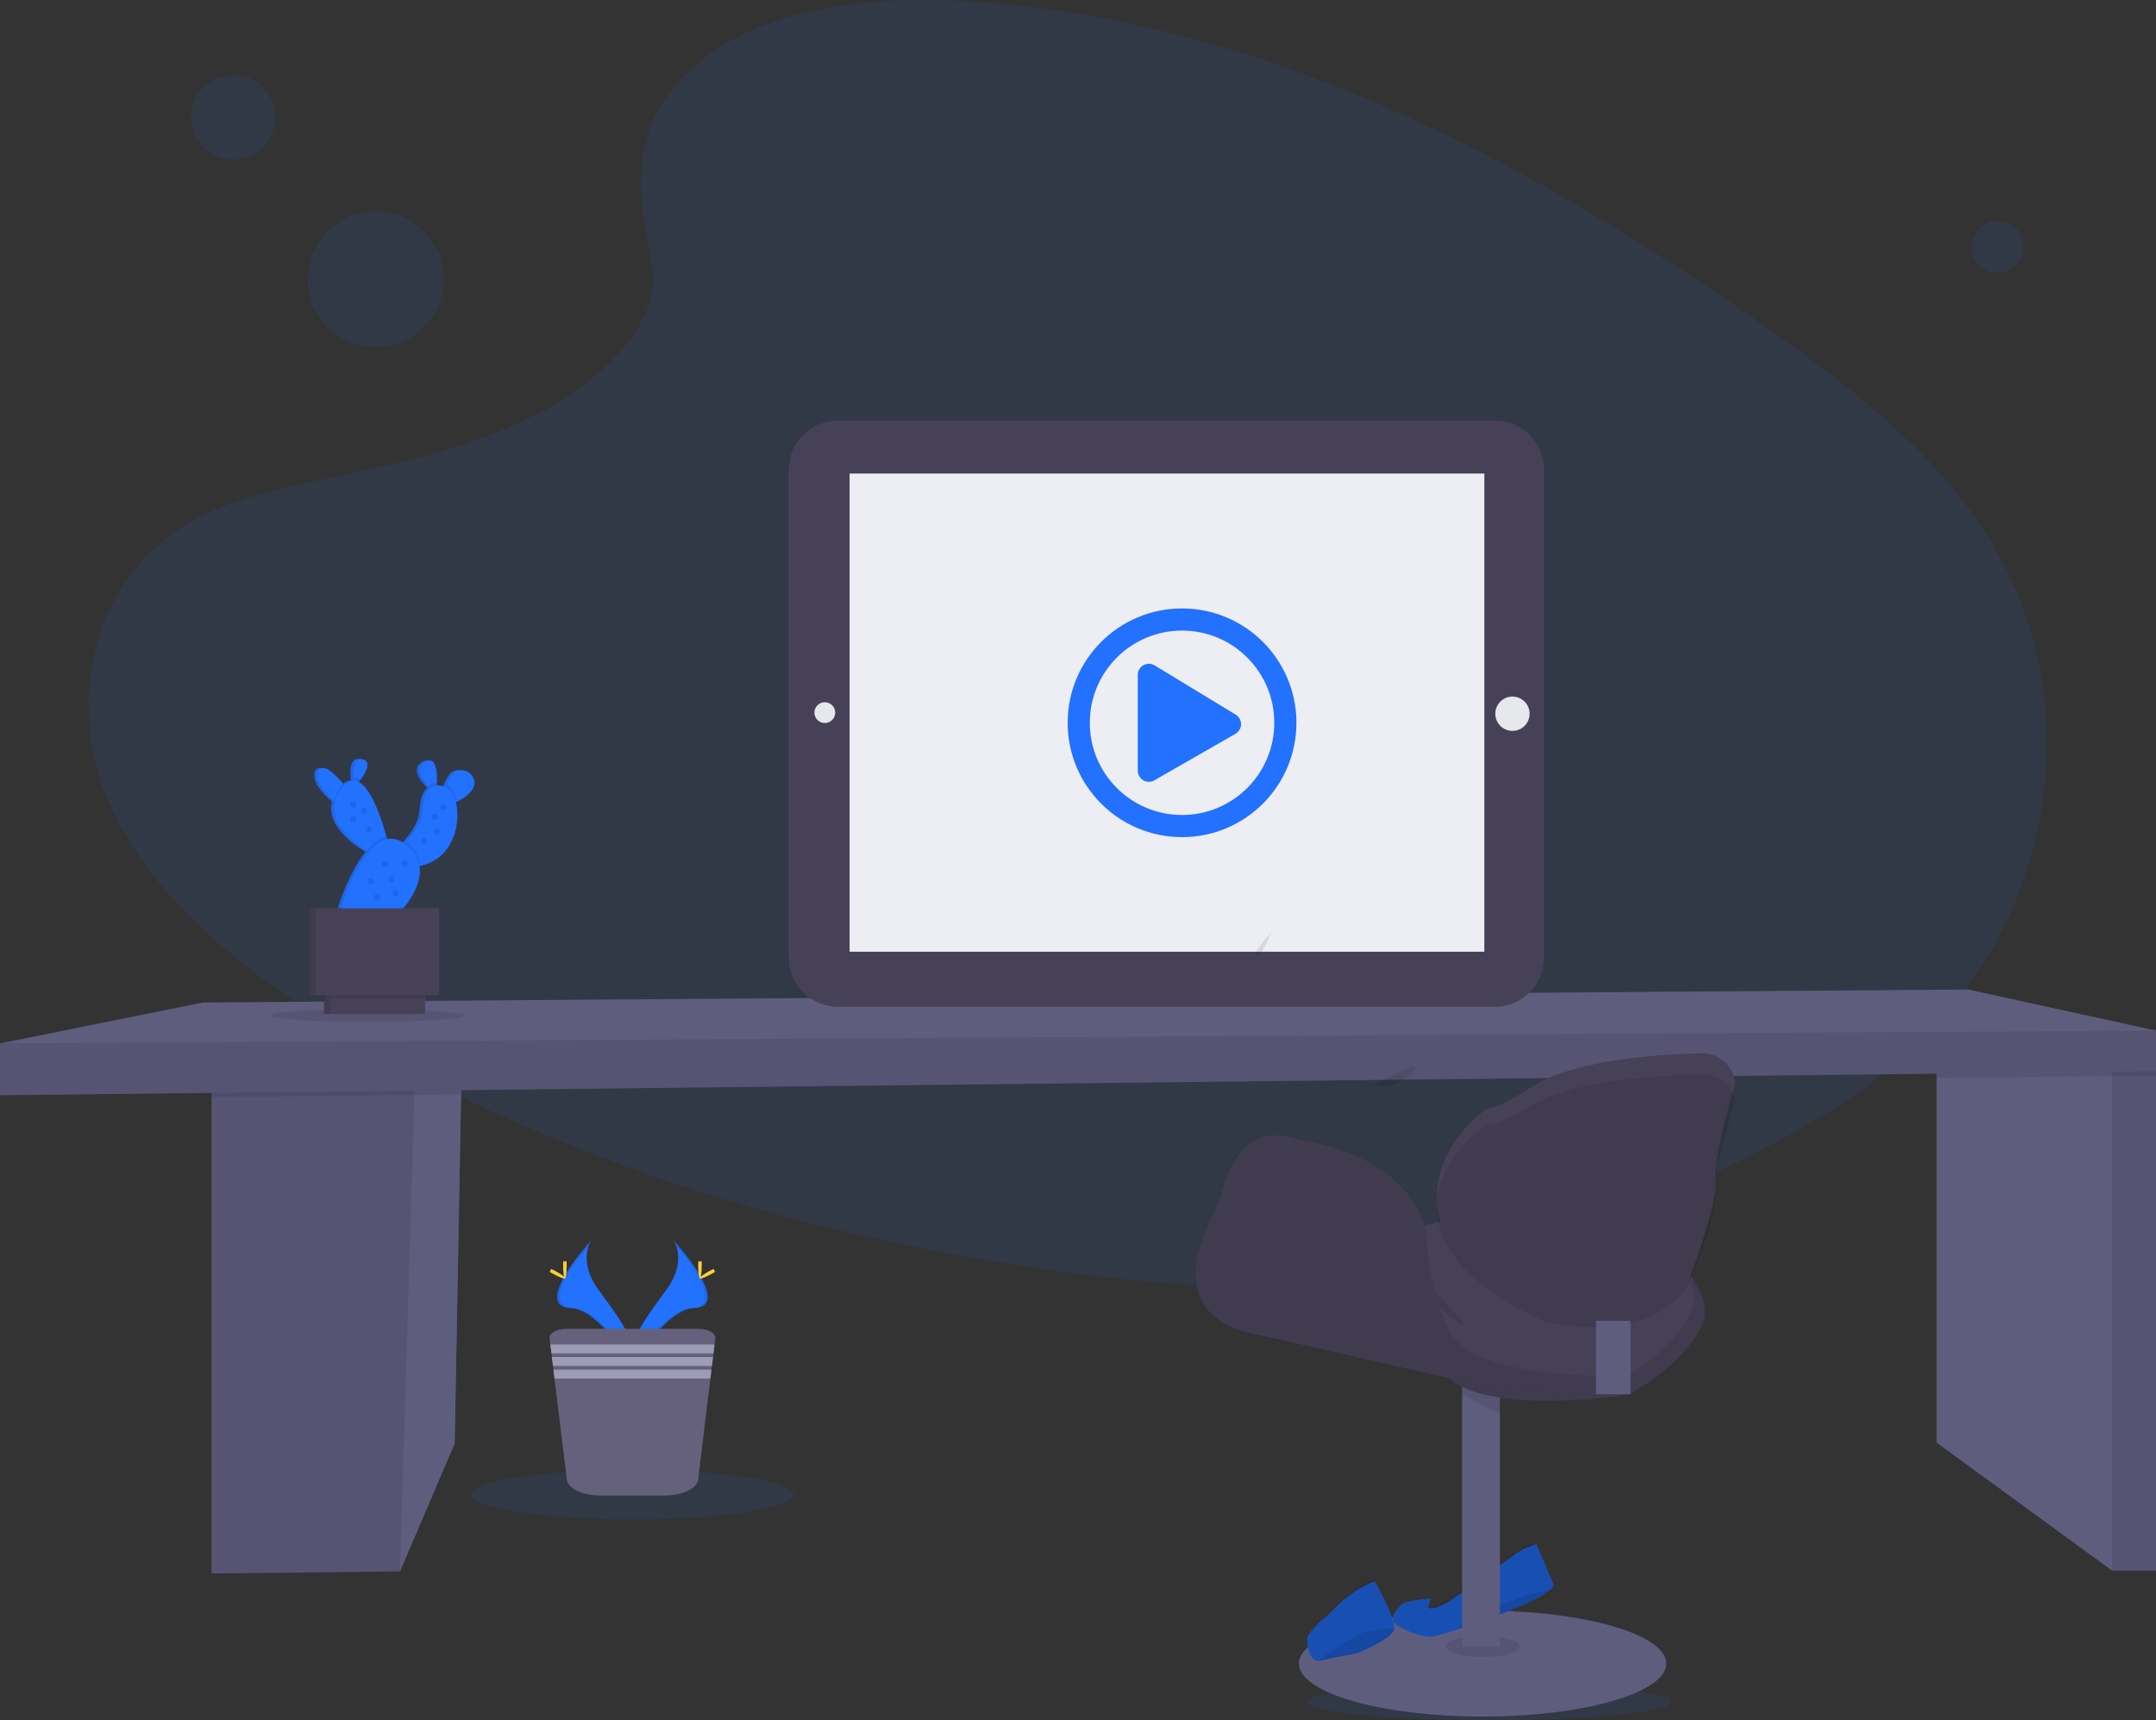 <?xml version="1.0" encoding="utf-8"?>
<!-- Generator: Adobe Illustrator 15.0.0, SVG Export Plug-In . SVG Version: 6.00 Build 0)  -->
<!DOCTYPE svg PUBLIC "-//W3C//DTD SVG 1.1//EN" "http://www.w3.org/Graphics/SVG/1.1/DTD/svg11.dtd">
<svg version="1.1" id="_x32_6e08365-e7f3-4f87-b2fd-e29738693ebb"
	 xmlns="http://www.w3.org/2000/svg" xmlns:xlink="http://www.w3.org/1999/xlink" x="0px" y="0px" width="999px" height="797.25px"
	 viewBox="0 0 999 797.25" enable-background="new 0 0 999 797.25" xml:space="preserve">
<rect x="0" y="0" width="999" height="797.25" fill="#333333" stroke="none"/>
<title>press play</title>
<path opacity="0.1" fill="#2271FF" enable-background="new    " d="M321.21,31.27C351.99,3.84,400.32-1.73,444.3,0.43
	c138.159,6.87,262.87,73.56,370.739,149c39.051,27.31,77.5,56.74,102.851,94.35c51.6,76.57,36.3,182.63-35.46,245.7
	c-24.41,21.46-54,37.909-84.391,52.5c-54,25.93-112.31,46.739-173.619,52.67c-43.73,4.22-88,0.789-131.461-5.11
	C371.5,573.08,252.31,536.63,152.4,474.35c-43.819-27.33-85.13-61.3-103.189-105.52c-18.061-44.22-6.5-100.2,38.29-126.4
	c18.51-10.82,40.64-15.71,62.3-20.3c31.89-6.76,64.29-13.42,93.06-27.15c29.721-14.19,64.92-41.63,59-73
	C295.5,88.26,290.5,58.63,321.21,31.27z"/>
<circle opacity="0.1" fill="#2271FF" enable-background="new    " cx="174.08" cy="129.4" r="31.5"/>
<circle opacity="0.1" fill="#2271FF" enable-background="new    " cx="108.09" cy="54.4" r="19.5"/>
<circle opacity="0.1" fill="#2271FF" enable-background="new    " cx="925.57" cy="114.4" r="12"/>
<ellipse opacity="0.1" fill="#2271FF" enable-background="new    " cx="689.92" cy="788.85" rx="84.239" ry="8.4"/>
<polygon fill="#5F5D7E" points="214,487.31 213.63,507.26 210.67,668.97 185.33,728.31 98,729.31 98,496.5 189.14,489.28 "/>
<polygon opacity="0.1" enable-background="new    " points="214,487.31 213.63,507.26 210.67,668.97 185.33,728.31 98,729.31 
	98,496.5 189.14,489.28 "/>
<polygon fill="#5F5D7E" points="214,487.31 213.63,507.26 210.67,668.97 185.33,728.31 192,507.64 191.98,507.5 189.14,489.28 "/>
<polygon opacity="0.1" enable-background="new    " points="189.14,489.28 214,487.31 213.63,507.26 191.98,507.5 98,508.55 
	98,496.5 "/>
<polygon fill="#5F5D7E" points="999,496.5 999,727.97 978.67,727.97 897.329,668.64 897.329,489.97 970,483.14 974.46,485.19 
	978.67,487.13 "/>
<rect x="978.67" y="485.19" opacity="0.1" enable-background="new    " width="20.33" height="242.779"/>
<polygon opacity="0.1" enable-background="new    " points="999,485.19 999,498.5 978.67,498.73 897.329,499.63 897.329,489.97 
	970,483.14 974.46,485.19 978.67,487.13 978.67,485.19 "/>
<polygon fill="#5F5D7E" points="999,477.64 999,496.5 0,507.64 0,483.64 94,464.64 912,458.64 "/>
<polygon opacity="0.1" enable-background="new    " points="999,477.64 999,496.5 0,507.64 0,483.64 "/>
<path fill="#474157" d="M388.32,194.97H692.6c12.604,0,22.82,10.217,22.82,22.82v226.05c0,12.604-10.217,22.82-22.82,22.82H388.32
	c-12.603,0-22.819-10.217-22.819-22.82V217.79C365.5,205.187,375.717,194.97,388.32,194.97z"/>
<rect x="393.659" y="219.48" fill="#EDEDF4" width="294.12" height="221.63"/>
<circle fill="#E6E8EC" cx="382.18" cy="330.29" r="4.82"/>
<circle fill="#E6E8EC" cx="700.81" cy="330.81" r="7.95"/>
<path fill="#2271FF" d="M572.43,331.15l-37.61-22.86c-2.483-1.375-5.611-0.477-6.986,2.006c-0.419,0.757-0.641,1.608-0.644,2.474
	v44.46c0.009,2.839,2.318,5.132,5.156,5.124c0.866-0.003,1.717-0.224,2.474-0.644l37.61-21.58c2.479-1.393,3.36-4.532,1.968-7.012
	C573.935,332.293,573.254,331.613,572.43,331.15z M600.71,335c0-29.271-23.729-53-53-53c-29.271,0-53,23.729-53,53s23.729,53,53,53
	l0,0C576.981,388,600.71,364.271,600.71,335z M504.97,335c0-23.604,19.135-42.74,42.74-42.74c23.604,0,42.739,19.136,42.739,42.74
	s-19.135,42.74-42.739,42.74l0,0c-23.6,0.005-42.735-19.121-42.74-42.72C504.97,335.013,504.97,335.007,504.97,335L504.97,335z"/>
<path opacity="0.1" enable-background="new    " d="M711.93,718.63l-4,13l-17,14.75l-25,7.18c0,0-11.75-6.43-7.75-7.68
	c1.109-0.35,2.43-1.62,3.77-3.28c-1.399,5.101,9.73-1.47,9.73-1.47s28.75-20.5,31.75-22.75c1.967-1.305,4.127-2.293,6.399-2.93
	C711.079,717.4,711.93,718.63,711.93,718.63z"/>
<ellipse fill="#5F5D7E" cx="686.97" cy="771.05" rx="85.12" ry="24.55"/>
<path fill="#2271FF" d="M719.93,734.63c-0.304,0.813-0.822,1.528-1.5,2.07c-6.18,5.67-29.29,14.1-43.57,18.68
	c-3.743,1.307-7.56,2.392-11.43,3.25c-3.5,0.25-10.75-2-15.75-5.07c-5-3.069-0.5-7.43,1.52-9.68c2.021-2.25,14-2.92,14-2.92
	c-5.75,9.57,8.49,1.17,8.49,1.17s28.75-20.5,31.75-22.75s8.5-3.5,8.5-3.5L719.93,734.63z"/>
<path opacity="0.3" enable-background="new    " d="M719.93,734.63c-0.304,0.813-0.822,1.528-1.5,2.07
	c-6.18,5.67-29.29,14.1-43.57,18.68c-3.743,1.307-7.56,2.392-11.43,3.25c-3.5,0.25-10.75-2-15.75-5.07c-5-3.069-0.5-7.43,1.52-9.68
	c2.021-2.25,14-2.92,14-2.92c-5.75,9.57,8.49,1.17,8.49,1.17s28.75-20.5,31.75-22.75s8.5-3.5,8.5-3.5L719.93,734.63z"/>
<path opacity="0.1" enable-background="new    " d="M718.43,736.72c-6.18,5.67-29.29,14.101-43.57,18.681
	C687.8,744.44,709.5,738.71,718.43,736.72z"/>
<ellipse opacity="0.1" enable-background="new    " cx="686.97" cy="763.14" rx="17.03" ry="4.91"/>
<rect x="677.5" y="633.64" fill="#5F5D7E" width="17.5" height="129.5"/>
<path opacity="0.1" enable-background="new    " d="M695,640.06v15c-3.5-1.079-11.49-5.63-17.5-9.21v-12.22h3.649L695,640.06z"/>
<path fill="#474157" d="M653.77,577.26c0,0,57.78-14.87,72.16-26s70.85,41.24,63.39,61s-34.62,34.07-34.62,34.07
	S679.59,658.55,666.8,633.06C654.01,607.57,653.77,577.26,653.77,577.26z"/>
<path opacity="0.1" enable-background="new    " d="M653.77,577.26c0,0,57.78-14.87,72.16-26s70.85,41.24,63.39,61
	s-34.62,34.07-34.62,34.07S679.59,658.55,666.8,633.06C654.01,607.57,653.77,577.26,653.77,577.26z"/>
<path fill="#474157" d="M648.77,571.26c0,0,57.78-14.87,72.16-26s70.85,41.24,63.39,61s-34.62,34.07-34.62,34.07
	S674.59,652.55,661.8,627.06C649.01,601.57,648.77,571.26,648.77,571.26z"/>
<path fill="#FDC2CC" d="M647.43,550.4c0,0-17.41,3.75-15.2,9.25s11.95,5.75,11.95,5.75L647.43,550.4z"/>
<path opacity="0.1" enable-background="new    " d="M636.93,737.15l-5.75,12c0,0-19.75,6.5-16.5,3.75c1.13-0.95,1.71-3.42,2-6.69
	c0.71-0.71,1.47-1.49,2.25-2.29c5.025-5.21,11.113-9.279,17.85-11.93l0,0C636.81,734.78,636.93,737.15,636.93,737.15z"/>
<path fill="#2271FF" d="M645.949,755.01c0.006,0.047,0.006,0.094,0,0.141c-1,4.75-17.5,11.25-17.5,11.25s-10.5,1.75-16.5,3.25
	c-0.459,0.123-0.936,0.167-1.41,0.13c-4.63-0.351-4.84-9.261-4.84-10.63c0-1.37,5.75-7.75,7.5-8.75
	c1.979-1.642,3.837-3.423,5.561-5.33c5.132-5.314,11.346-9.465,18.22-12.17l0,0C636.98,732.9,646.75,750.08,645.949,755.01z"/>
<path opacity="0.3" enable-background="new    " d="M645.949,755.01c0.006,0.047,0.006,0.094,0,0.141c-1,4.75-17.5,11.25-17.5,11.25
	s-10.5,1.75-16.5,3.25c-0.459,0.123-0.936,0.167-1.41,0.13c-4.63-0.351-4.84-9.261-4.84-10.63c0-1.37,5.75-7.75,7.5-8.75
	c2.011-1.662,3.896-3.471,5.641-5.41c5.023-5.235,11.114-9.328,17.859-12l0.28-0.11C636.98,732.88,646.75,750.08,645.949,755.01z"/>
<path opacity="0.1" enable-background="new    " d="M645.949,755.01c0.006,0.047,0.006,0.094,0,0.141c-1,4.75-17.5,11.25-17.5,11.25
	s-10.5,1.75-16.5,3.25c-0.459,0.123-0.936,0.167-1.41,0.13c5.44-3.73,18.631-12.681,20.41-12.88
	C632.73,756.7,641.5,754.18,645.949,755.01z"/>
<path opacity="0.1" enable-background="new    " d="M635.18,570.63c-1,0.75-12.25,24-4,30.5S635.18,570.63,635.18,570.63z"/>
<path opacity="0.1" enable-background="new    " d="M643.18,573.9c0.25,0.75,23.5,37.75,36.25,40.75L643.18,573.9z"/>
<path opacity="0.1" enable-background="new    " d="M699.19,281.11l-3.72,0.79c1.025-0.378,2.074-0.688,3.14-0.93L699.19,281.11z"/>
<path opacity="0.1" enable-background="new    " d="M767.5,469.35c-0.221,0-0.431-0.05-0.641-0.09
	C767.077,469.237,767.297,469.268,767.5,469.35z"/>
<path opacity="0.1" enable-background="new    " d="M636.68,502.9c0,0,8.5,3.25,17.5-5.75S636.68,502.9,636.68,502.9z"/>
<path opacity="0.1" enable-background="new    " d="M588.93,432.63c0,0-8,7.34-6.83,10.34S588.93,432.63,588.93,432.63z"/>
<path fill="#474157" d="M596.35,526.98c-5.771-1.41-21.68-2.711-29.25,22.68c-1.763,5.897-4.007,11.64-6.71,17.17
	c-7.26,14.91-16.641,45.57,24.609,52.32l99,22.5c0,0,53,6.5,56.5,4s3-8,3-8s-58.5,0-70-18s-12-42.5-12-42.5s1.44-37.83-59-48.82
	C600.5,527.95,598.4,527.48,596.35,526.98z"/>
<path opacity="0.1" enable-background="new    " d="M596.35,527.15c-5.771-1.41-21.68-2.71-29.25,22.689
	c-1.763,5.897-4.007,11.641-6.71,17.17c-7.26,14.9-16.641,45.561,24.609,52.311l99,22.5c0,0,53,6.5,56.5,4s3-8,3-8s-58.5,0-70-18
	s-12-42.5-12-42.5s1.44-37.83-59-48.82C600.5,528.12,598.4,527.63,596.35,527.15z"/>
<path fill="#474157" d="M803.88,501.11c-1.186-7.569-7.791-13.093-15.45-12.92c-14.24,0.26-58.07,2.159-78.43,15.46
	c0,0-15.5,10-20,10s-65.5,52,25,98.5c0,0,48.5,13.8,67.5-18.601c0,0,13.5-34.8,12.5-46.85s9-44.55,9-44.55
	S803.98,501.76,803.88,501.11z"/>
<path opacity="0.1" enable-background="new    " d="M803.88,509.87c-1.141-7-7.801-12.061-15.45-11.93
	c-14.24,0.239-58.07,2-78.43,14.27c0,0-15.5,9.23-20,9.23s-65.5,48,25,90.93c0,0,48.5,12.74,67.5-17.17c0,0,13.5-32.13,12.5-43.25
	s9-41.12,9-41.12S803.98,510.47,803.88,509.87z"/>
<rect x="739.5" y="612.14" fill="#5F5D7E" width="16" height="34.07"/>
<ellipse opacity="0.1" enable-background="new    " cx="170.24" cy="470.71" rx="45.039" ry="2.89"/>
<path fill="#2271FF" d="M208.04,359.25c-0.96,1.315-1.728,2.759-2.28,4.29c-0.14,0.38-0.28,0.8-0.42,1.21
	c-0.252-0.12-0.518-0.21-0.79-0.27c-1.166-0.292-2.371-0.396-3.57-0.31c0-0.46,0.061-1,0.07-1.46c0.15-5.27-0.47-12.62-5.5-9.51
	c-4.82,3-1.38,8,1.729,11.21l0.801,0.78c-2.841,2-3.38,6.73-3.851,11.64c-0.47,4.91-4.64,10.29-7.41,13.34
	c-0.279,0.31-0.529,0.59-0.779,0.85c-2.263-1.812-5.194-2.566-8.051-2.07c-0.109-0.43-0.239-0.88-0.369-1.36
	c-2.24-8.08-6.891-22.09-12.82-25.16l0.78-1c2.52-3.3,5.359-8.19,1.17-9.45c-4.19-1.26-4.57,4.25-4.34,8.37
	c0,0.52,0.079,1,0.119,1.46c-1.691,0.082-3.275,0.855-4.38,2.14l-0.649-0.76c-3.4-4-9.63-10.37-11.521-5.56
	c-1.76,4.48,3.73,10.29,7.59,13.66l0.24,0.21c-2.59,10.53,8.69,19.13,14.811,22.85l0.79,0.48c-8.4,9.9-13.591,28.45-13.591,28.45
	l23.521,4.2c0,0,15.6-13.45,13.6-26.091h0.16c15.59-3.119,19.13-19.74,16.7-29.609l0.28-0.11c2.838-1.165,5.325-3.046,7.22-5.46
	C221.66,360.14,212.5,353.3,208.04,359.25z"/>
<path opacity="0.1" enable-background="new    " d="M208.04,359.25c-0.96,1.315-1.728,2.759-2.28,4.29
	c-0.14,0.38-0.28,0.8-0.42,1.21c-0.252-0.12-0.518-0.21-0.79-0.27c-1.166-0.292-2.371-0.396-3.57-0.31c0-0.46,0.061-1,0.07-1.46
	c0.15-5.27-0.47-12.62-5.5-9.51c-4.82,3-1.38,8,1.729,11.21l0.801,0.78c-2.841,2-3.38,6.73-3.851,11.64
	c-0.47,4.91-4.64,10.29-7.41,13.34c-0.279,0.31-0.529,0.59-0.779,0.85c-2.263-1.812-5.194-2.566-8.051-2.07
	c-0.109-0.43-0.239-0.88-0.369-1.36c-2.24-8.08-6.891-22.09-12.82-25.16l0.78-1c2.52-3.3,5.359-8.19,1.17-9.45
	c-4.19-1.26-4.57,4.25-4.34,8.37c0,0.52,0.079,1,0.119,1.46c-1.691,0.082-3.275,0.855-4.38,2.14l-0.649-0.76
	c-3.4-4-9.63-10.37-11.521-5.56c-1.76,4.48,3.73,10.29,7.59,13.66l0.24,0.21c-2.59,10.53,8.69,19.13,14.811,22.85l0.79,0.48
	c-8.4,9.9-13.591,28.45-13.591,28.45l23.521,4.2c0,0,15.6-13.45,13.6-26.091h0.16c15.59-3.119,19.13-19.74,16.7-29.609l0.28-0.11
	c2.838-1.165,5.325-3.046,7.22-5.46C221.66,360.14,212.5,353.3,208.04,359.25z"/>
<path fill="#2271FF" d="M161.22,366.03l-2.72,8.05c0,0-1.53-1.08-3.46-2.78c-3.86-3.37-9.351-9.18-7.59-13.66
	c1.89-4.81,8.119,1.54,11.52,5.56C160.31,364.79,161.22,366.03,161.22,366.03z"/>
<path fill="#2271FF" d="M167.02,361.44c-0.837,1.097-1.731,2.148-2.68,3.15c-0.234-1.401-0.398-2.813-0.49-4.23
	c-0.229-4.12,0.21-9.59,4.34-8.37C172.32,353.21,169.5,358.14,167.02,361.44z"/>
<path fill="#2271FF" d="M202.5,362.71c-0.08,2.65-0.34,4.76-0.34,4.76c-1.212-0.942-2.357-1.964-3.431-3.06
	c-3.109-3.23-6.55-8.21-1.729-11.21C202.02,350.09,202.64,357.44,202.5,362.71z"/>
<path fill="#2271FF" d="M218.74,366.18c-1.9,2.413-4.396,4.291-7.239,5.45c-0.788,0.341-1.596,0.632-2.42,0.87l-3.24-4.55
	c0.343-1.503,0.791-2.98,1.34-4.42c0.553-1.531,1.32-2.975,2.28-4.29C213.96,353.3,223.1,360.14,218.74,366.18z"/>
<path opacity="0.1" enable-background="new    " d="M158.94,363.2c1.37,1.59,2.28,2.83,2.28,2.83l-2.72,8.05
	c0,0-1.53-1.08-3.46-2.78c0.431-2.577,1.496-5.007,3.1-7.07C158.38,363.86,158.67,363.51,158.94,363.2z"/>
<path opacity="0.1" enable-background="new    " d="M167.02,361.44c-0.837,1.097-1.731,2.148-2.68,3.15
	c-0.234-1.401-0.398-2.813-0.49-4.23C164.993,360.379,166.103,360.757,167.02,361.44z"/>
<path fill="#2271FF" d="M180.5,393.4l-6.84,3c0,0-1.49-0.72-3.641-2.06c-7.189-4.43-21.64-15.56-11.95-28.68
	c9.69-13.12,17.771,10.42,20.95,21.92C180.03,391.03,180.5,393.4,180.5,393.4z"/>
<path opacity="0.1" enable-background="new    " d="M198.72,364.41c0.992-1.03,2.342-1.638,3.77-1.7
	c-0.079,2.65-0.34,4.76-0.34,4.76C200.939,366.528,199.793,365.506,198.72,364.41z"/>
<path opacity="0.1" enable-background="new    " d="M211.5,371.63c-0.788,0.341-1.596,0.632-2.42,0.87l-3.24-4.55
	c0.343-1.503,0.791-2.98,1.34-4.42C209.29,364.77,210.83,367.8,211.5,371.63z"/>
<path fill="#2271FF" d="M194.5,401.36l-1.15,0.199c-22.93,3.49-7.56-8.879-7.56-8.879s1-0.95,2.43-2.51
	c2.77-3.05,6.93-8.4,7.41-13.34c0.72-7.43,1.55-14.4,10.32-12.35C214.6,366.49,216.25,397.01,194.5,401.36z"/>
<rect x="150.3" y="458.44" fill="#474157" width="43.81" height="11.52"/>
<rect x="143.34" y="421" fill="#474157" width="57.24" height="40.2"/>
<rect x="149.88" y="458.44" opacity="0.1" enable-background="new    " width="43.81" height="11.52"/>
<rect x="143.16" y="421.01" opacity="0.1" enable-background="new    " width="57.239" height="40.2"/>
<rect x="153.18" y="458.44" fill="#474157" width="43.81" height="11.52"/>
<path opacity="0.1" enable-background="new    " d="M179.06,387.63c1,3.44,1.48,5.81,1.48,5.81l-6.84,3c0,0-1.49-0.72-3.641-2.06
	C172.74,390.95,175.76,388.38,179.06,387.63z"/>
<path opacity="0.1" enable-background="new    " d="M194.5,401.36l-1.15,0.199c-22.93,3.49-7.56-8.879-7.56-8.879s1-0.95,2.43-2.51
	C192.5,393.63,194.31,397.46,194.5,401.36z"/>
<path fill="#2271FF" d="M157.26,423.28c0,0,12.84-46,30.85-31.8c18.011,14.2-7.33,36-7.33,36L157.26,423.28z"/>
<circle opacity="0.1" enable-background="new    " cx="163.74" cy="372.87" r="1.44"/>
<circle opacity="0.1" enable-background="new    " cx="163.62" cy="379.6" r="1.44"/>
<circle opacity="0.1" enable-background="new    " cx="205.39" cy="374.19" r="1.44"/>
<circle opacity="0.1" enable-background="new    " cx="171.78" cy="408.64" r="1.44"/>
<circle opacity="0.1" enable-background="new    " cx="202.39" cy="385.36" r="1.44"/>
<circle opacity="0.1" enable-background="new    " cx="187.51" cy="400.24" r="1.44"/>
<circle opacity="0.1" enable-background="new    " cx="168.66" cy="375.75" r="1.44"/>
<circle opacity="0.1" enable-background="new    " cx="201.43" cy="378.52" r="1.44"/>
<circle opacity="0.1" enable-background="new    " cx="196.51" cy="389.68" r="1.44"/>
<circle opacity="0.1" enable-background="new    " cx="181.38" cy="407.56" r="1.44"/>
<circle opacity="0.1" enable-background="new    " cx="178.26" cy="400.48" r="1.44"/>
<circle opacity="0.1" enable-background="new    " cx="170.82" cy="384.52" r="1.44"/>
<rect x="153.18" y="458.44" opacity="0.1" enable-background="new    " width="43.81" height="4.21"/>
<rect x="146.22" y="421" fill="#474157" width="57.24" height="40.2"/>
<circle opacity="0.1" enable-background="new    " cx="183.3" cy="414.04" r="1.44"/>
<circle opacity="0.1" enable-background="new    " cx="174.66" cy="415.84" r="1.44"/>
<path fill="#2271FF" d="M311.89,574.63c0,0,7.13,9.33-3.29,23.41s-19,26-15.56,34.76c0,0,15.739-26.16,28.55-26.52
	C334.4,605.92,325.98,590.37,311.89,574.63z"/>
<path opacity="0.1" enable-background="new    " d="M311.89,574.63c0.623,0.899,1.114,1.882,1.46,2.92
	c12.49,14.681,19.15,28.38,7.14,28.73c-11.189,0.35-24.609,20.35-27.829,25.35c0.109,0.39,0.239,0.78,0.38,1.15
	c0,0,15.739-26.16,28.55-26.521C334.4,605.9,325.98,590.37,311.89,574.63z"/>
<path fill="#FFD037" d="M325.15,586.53c0,3.28-0.37,5.939-0.82,5.939c-0.449,0-0.819-2.659-0.819-5.939s0.46-1.74,0.91-1.74
	C324.869,584.79,325.15,583.24,325.15,586.53z"/>
<path fill="#FFD037" d="M329.699,590.45c-2.88,1.569-5.39,2.52-5.609,2.12c-0.221-0.4,1.939-2,4.83-3.57c2.89-1.57,1.739-0.43,2,0
	C331.18,589.43,332.59,588.88,329.699,590.45z"/>
<path fill="#2271FF" d="M274.2,574.63c0,0-7.131,9.33,3.29,23.41c10.42,14.08,19,26,15.55,34.76c0,0-15.73-26.16-28.54-26.52
	C251.69,605.92,260.11,590.37,274.2,574.63z"/>
<path opacity="0.1" enable-background="new    " d="M274.2,574.63c-0.624,0.899-1.115,1.882-1.46,2.92
	c-12.49,14.681-19.15,28.38-7.141,28.73c11.19,0.35,24.61,20.35,27.83,25.35c-0.108,0.391-0.239,0.774-0.39,1.15
	c0,0-15.73-26.15-28.54-26.49C251.69,605.95,260.11,590.37,274.2,574.63z"/>
<path fill="#FFD037" d="M260.94,586.53c0,3.28,0.37,5.939,0.82,5.939s0.82-2.659,0.82-5.939s-0.46-1.74-0.91-1.74
	S260.94,583.24,260.94,586.53z"/>
<path fill="#FFD037" d="M256.39,590.45c2.88,1.569,5.39,2.52,5.61,2.12c0.22-0.4-1.94-2-4.83-3.57c-2.891-1.57-1.74-0.43-2,0
	S253.5,588.88,256.39,590.45z"/>
<ellipse opacity="0.1" fill="#2271FF" enable-background="new    " cx="293.04" cy="692.74" rx="74.6" ry="11.45"/>
<path fill="#65617D" d="M331.44,620.24l-0.36,2.91l-0.5,4.119l-0.199,1.711l-0.511,4.119l-0.21,1.721l-0.5,4.109L323.5,685.73
	c-0.511,4.18-7.341,7.43-15.57,7.43h-29.72c-8.24,0-15-3.25-15.561-7.43l-5.72-46.801l-0.5-4.109l-0.21-1.721l-0.51-4.119
	l-0.2-1.711l-0.5-4.119l-0.36-2.91c-0.29-2.36,3.4-4.36,8.07-4.36h60.66C328.03,615.88,331.73,617.88,331.44,620.24z"/>
<polygon fill="#9D9CB5" points="331.079,623.15 330.579,627.26 255.51,627.26 255.01,623.15 "/>
<polygon fill="#9D9CB5" points="330.38,628.98 329.88,633.1 256.22,633.1 255.71,628.98 "/>
<polygon fill="#9D9CB5" points="329.659,634.81 329.159,638.93 256.93,638.93 256.43,634.81 "/>
</svg>
